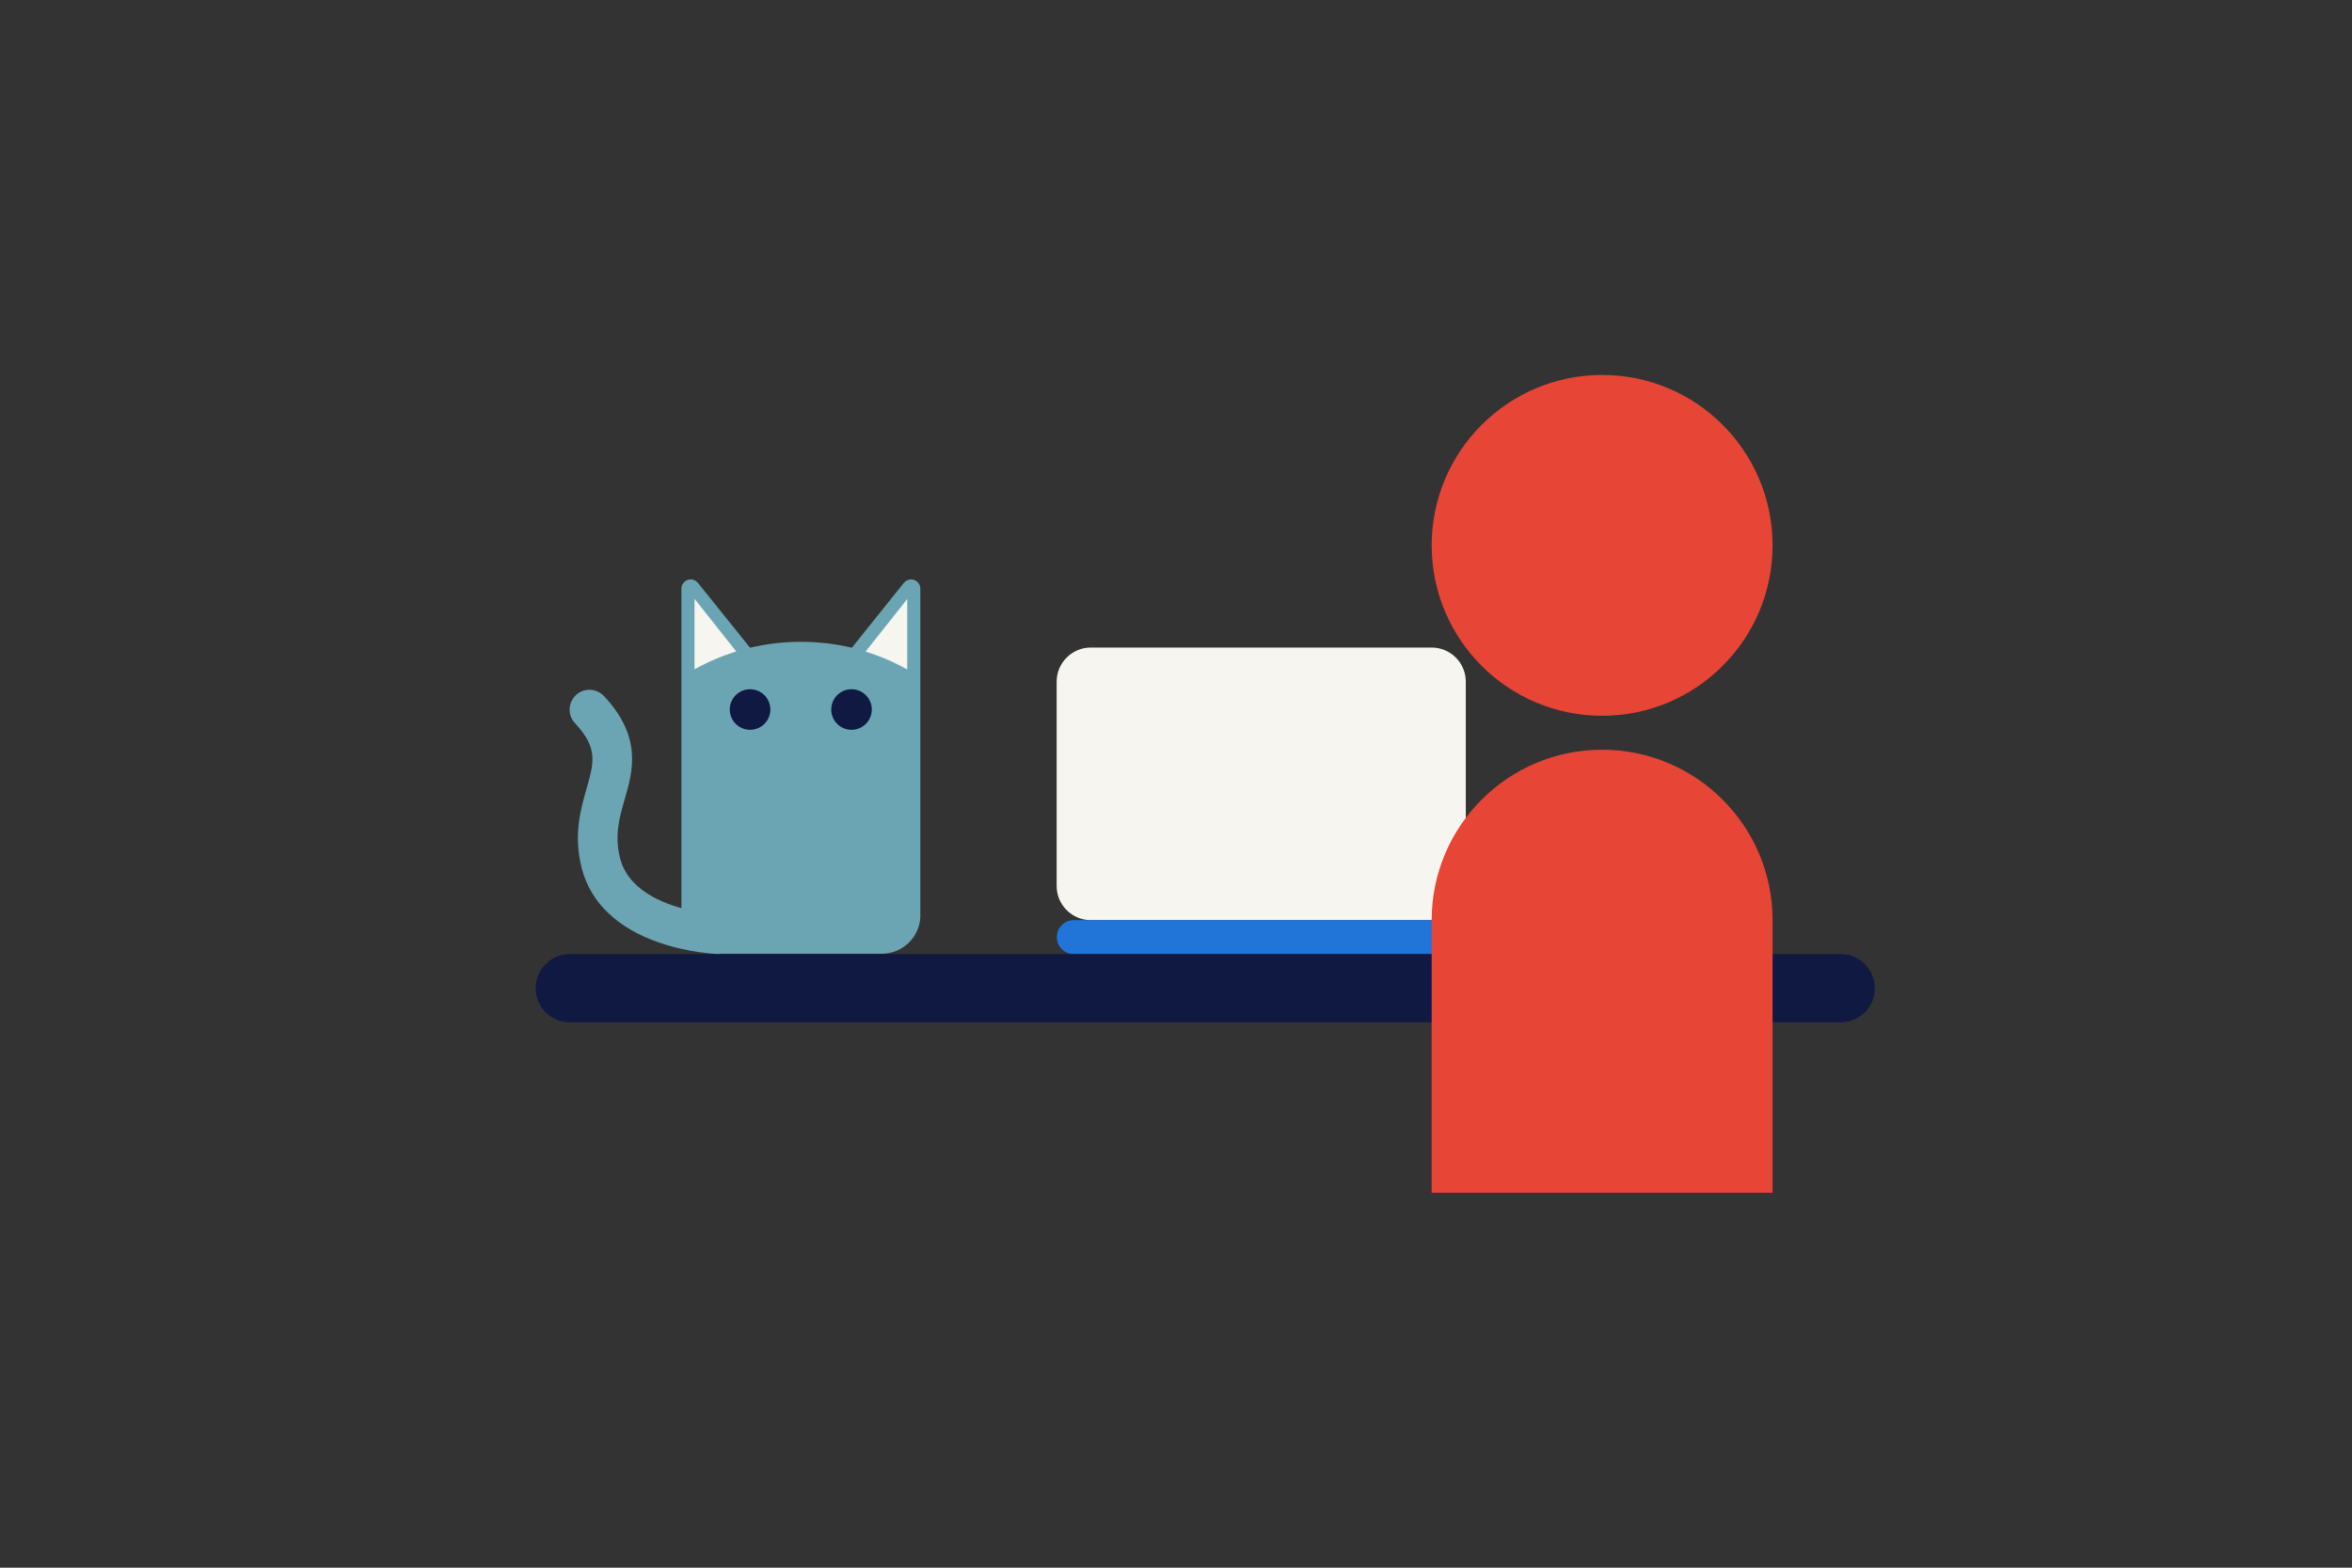 <?xml version="1.0" encoding="utf-8"?>
<!-- Generator: Adobe Illustrator 24.0.0, SVG Export Plug-In . SVG Version: 6.00 Build 0)  -->
<svg version="1.1" xmlns="http://www.w3.org/2000/svg" xmlns:xlink="http://www.w3.org/1999/xlink" x="0px" y="0px" width="1275px"
	 height="850px" viewBox="0 0 1275 850" style="enable-background:new 0 0 1275 850;" xml:space="preserve">
<rect x="0" y="0" width="1275" height="850" fill="#333333" stroke="none"/>
<style type="text/css">
	.st0{fill:#F7F5F0;}
	.st1{fill:#2175D9;}
	.st2{fill:#0F1941;}
	.st3{fill:#E74536;}
	.st4{fill:#6BA5B4;}
</style>
<g id="Laag_1">
</g>
<g id="Achtergrond">
</g>
<g id="Illustratie">
	<g>
		<path class="st0" d="M776.1,498.9H591.3c-10.2,0-18.5-8.3-18.5-18.5V369.6c0-10.2,8.3-18.5,18.5-18.5h184.8
			c10.2,0,18.5,8.3,18.5,18.5v110.9C794.6,490.6,786.3,498.9,776.1,498.9z"/>
		<path class="st1" d="M785.3,498.9H582.1c-5.1,0-9.2,4.1-9.2,9.2v0c0,5.1,4.1,9.2,9.2,9.2h203.3c5.1,0,9.2-4.1,9.2-9.2v0
			C794.6,503,790.4,498.9,785.3,498.9z"/>
		<path class="st2" d="M997.8,554.3H308.9c-10.2,0-18.5-8.3-18.5-18.5v0c0-10.2,8.3-18.5,18.5-18.5h688.9c10.2,0,18.5,8.3,18.5,18.5
			v0C1016.3,546.1,1008,554.3,997.8,554.3z"/>
		<path class="st3" d="M960.9,295.7c0,51-41.4,92.4-92.4,92.4s-92.4-41.4-92.4-92.4s41.4-92.4,92.4-92.4S960.9,244.6,960.9,295.7"/>
		<path class="st3" d="M960.9,498.9c0-51-41.4-92.4-92.4-92.4s-92.4,41.4-92.4,92.4l0,0v147.8h184.8V498.9L960.9,498.9z"/>
		<path class="st4" d="M330.1,488.8h1C330.7,488.8,330.4,488.8,330.1,488.8L330.1,488.8z"/>
		<path class="st4" d="M331.1,488.8L331.1,488.8C331.1,488.8,331.1,488.8,331.1,488.8C331.1,488.8,331.1,488.8,331.1,488.8z"/>
		<path class="st4" d="M498.9,319.1c0-1.3-0.5-2.5-1.5-3.5c-1.9-1.9-5.1-1.9-7,0c-0.1,0.1-0.2,0.3-0.4,0.4l0,0l-28.2,35.2
			c-8.9-2.1-18.1-3.2-27.6-3.2c-9.5,0-18.8,1.1-27.6,3.2L378.3,316l0,0c-0.1-0.1-0.2-0.3-0.4-0.4c-1.9-1.9-5.1-1.9-7,0
			c-1,1-1.5,2.2-1.5,3.5l0,0v48.1v0.7v124.5c-1.6-0.4-3.2-1-4.9-1.5c-15.8-5.5-25.3-14-28.3-25.3c-3.2-12.4-0.5-22,2.4-32.1
			c2.3-8,4.7-16.3,3.9-25.6c-0.9-10.6-5.8-20.6-15.1-30.5c-4.1-4.3-10.9-4.6-15.2-0.5c-4.3,4.1-4.6,10.9-0.5,15.2
			c12.6,13.5,10.3,21.3,6.3,35.4c-3.2,11.3-7.3,25.3-2.6,43.4c4.8,18.5,19.3,32.4,42,40.2c15.9,5.5,30.6,6.1,31.2,6.1
			c0.1,0,0.3,0,0.4,0c0.5,0,1,0,1.5-0.1h0h-0.9v0c0.3,0,0.6,0,0.9,0c0,0,0,0,0,0c0,0,0,0,0,0H478c11.2,0,20.4-8.8,20.9-19.9h0v-1
			V367.9v-0.7L498.9,319.1L498.9,319.1z"/>
		<path class="st0" d="M491.8,324.8l-22.6,28.5c7.9,2.4,15.5,5.7,22.6,9.7V324.8z"/>
		<path class="st0" d="M376.5,362.9c7.1-4,14.7-7.2,22.6-9.7l-22.6-28.5V362.9z"/>
		<circle class="st2" cx="461.6" cy="384.7" r="11"/>
		<circle class="st2" cx="406.6" cy="384.7" r="11"/>
	</g>
</g>
</svg>
